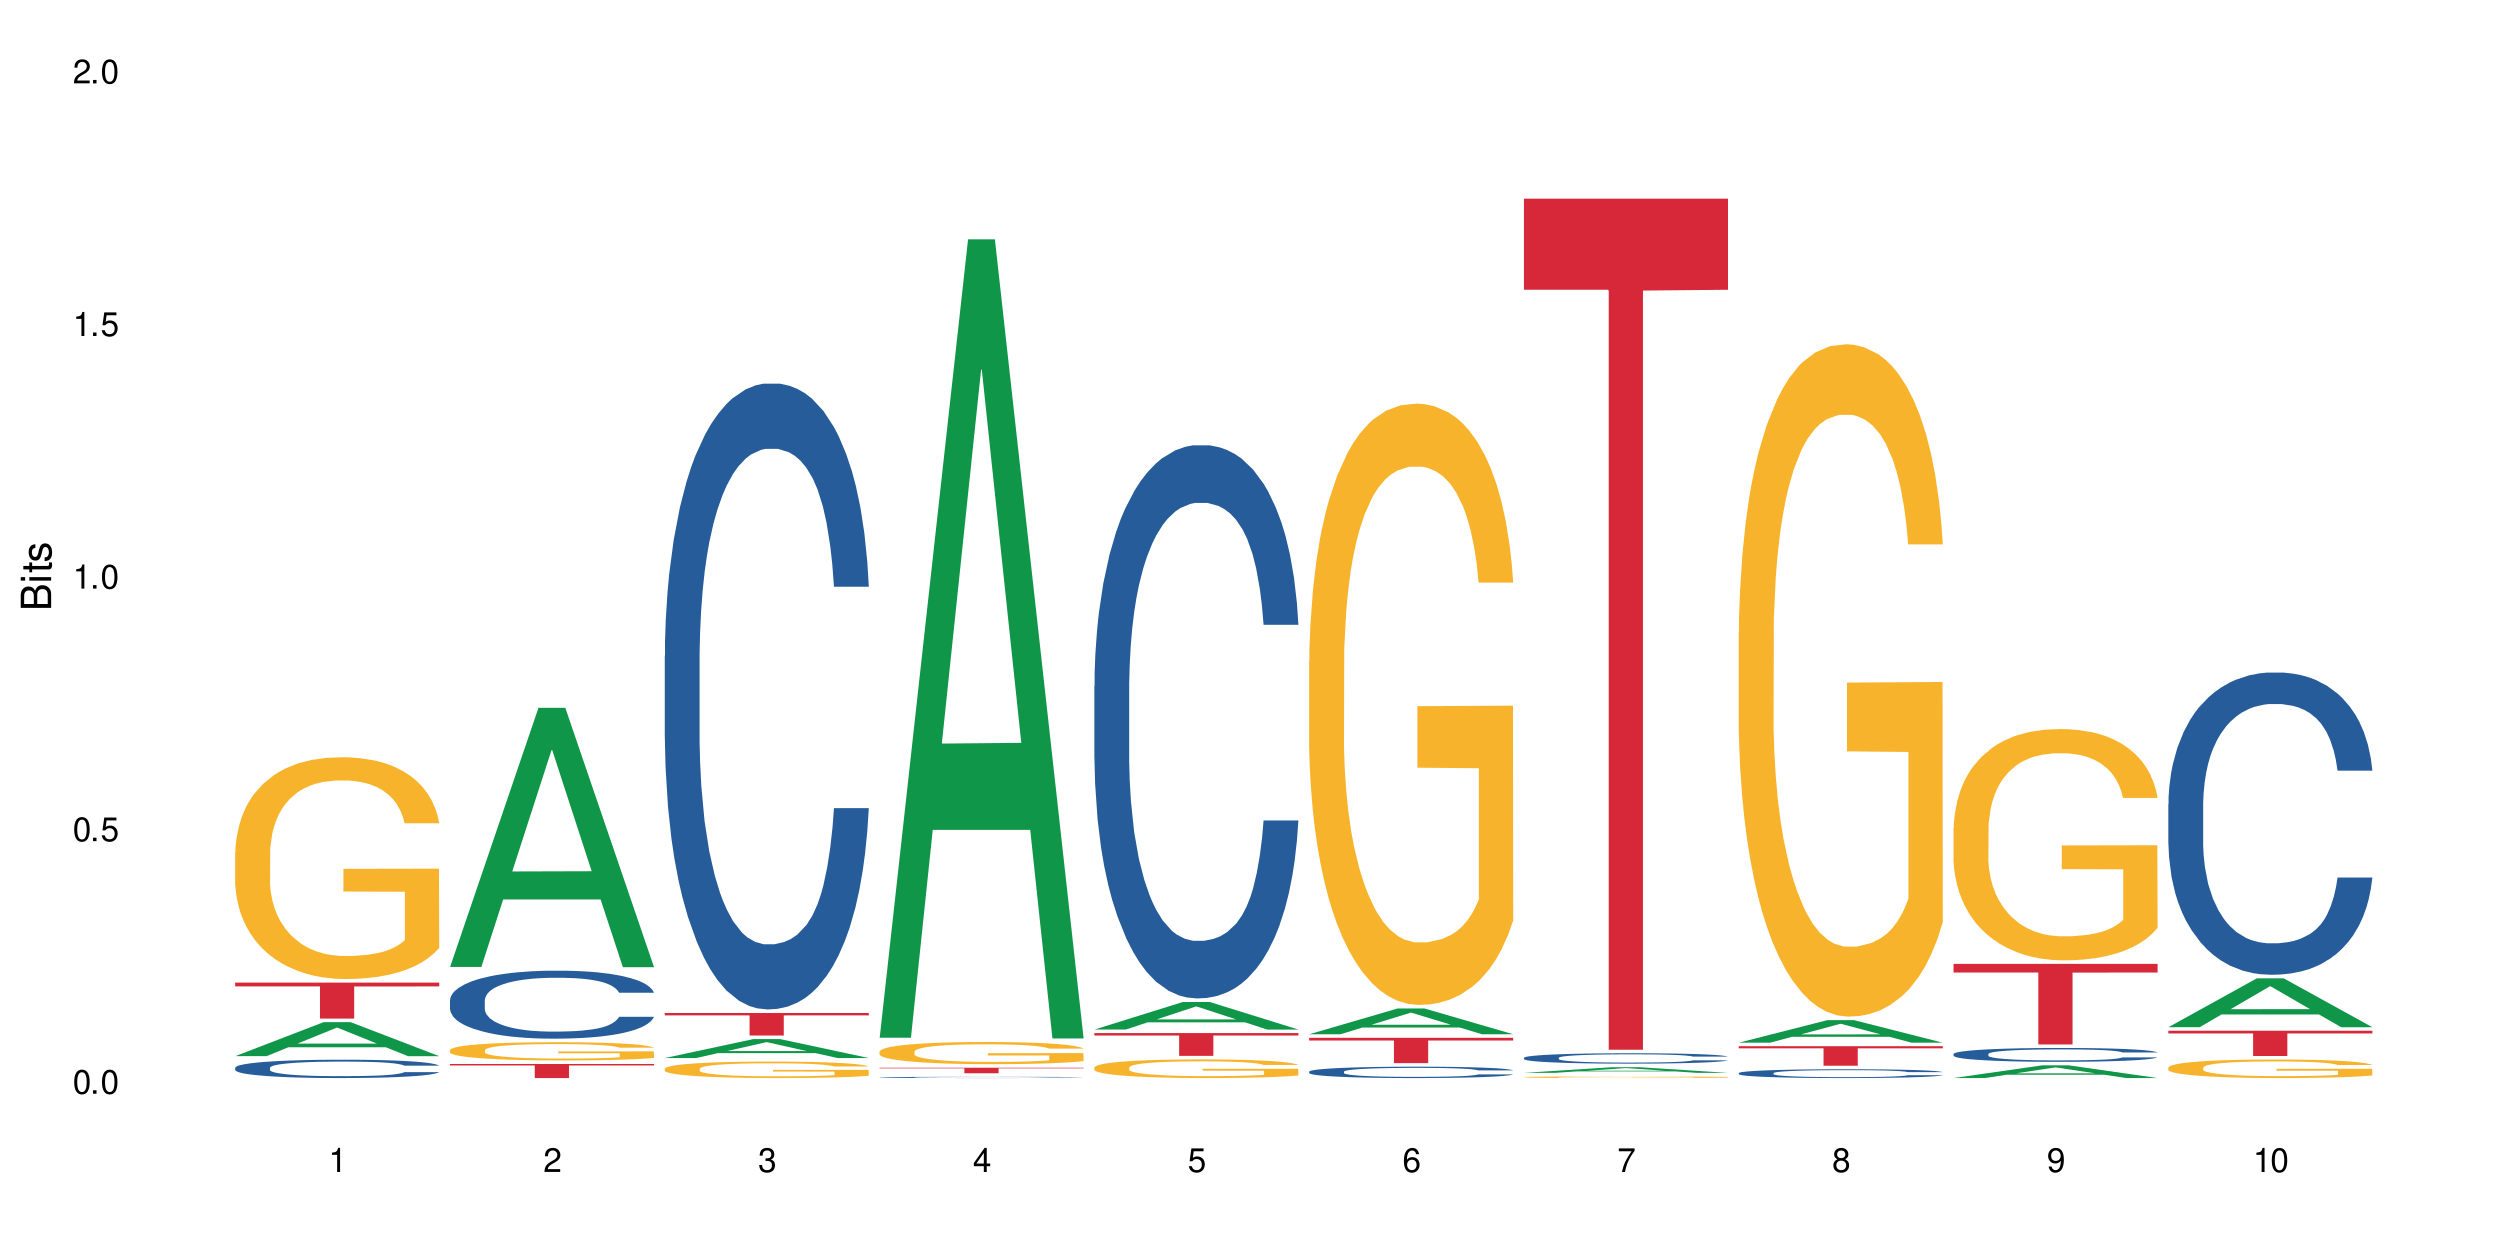 <?xml version="1.0" encoding="UTF-8"?>
<svg xmlns="http://www.w3.org/2000/svg" xmlns:xlink="http://www.w3.org/1999/xlink" width="720" height="360" viewBox="0 0 720 360">
<defs>
<g>
<g id="glyph-0-0">
</g>
<g id="glyph-0-1">
<path d="M 2.641 -6.938 C 2 -6.938 1.422 -6.656 1.078 -6.172 C 0.641 -5.562 0.406 -4.641 0.406 -3.359 C 0.406 -1.016 1.188 0.219 2.641 0.219 C 4.078 0.219 4.859 -1.016 4.859 -3.297 C 4.859 -4.641 4.656 -5.547 4.203 -6.172 C 3.844 -6.656 3.281 -6.938 2.641 -6.938 Z M 2.641 -6.188 C 3.547 -6.188 4 -5.25 4 -3.375 C 4 -1.406 3.562 -0.484 2.625 -0.484 C 1.734 -0.484 1.281 -1.438 1.281 -3.344 C 1.281 -5.25 1.734 -6.188 2.641 -6.188 Z M 2.641 -6.188 "/>
</g>
<g id="glyph-0-2">
<path d="M 1.828 -1 L 0.828 -1 L 0.828 0 L 1.828 0 Z M 1.828 -1 "/>
</g>
<g id="glyph-0-3">
<path d="M 4.562 -6.797 L 1.062 -6.797 L 0.547 -3.094 L 1.328 -3.094 C 1.719 -3.562 2.047 -3.734 2.578 -3.734 C 3.484 -3.734 4.062 -3.109 4.062 -2.094 C 4.062 -1.125 3.484 -0.531 2.578 -0.531 C 1.828 -0.531 1.375 -0.906 1.188 -1.672 L 0.328 -1.672 C 0.453 -1.109 0.547 -0.844 0.75 -0.594 C 1.125 -0.078 1.828 0.219 2.594 0.219 C 3.969 0.219 4.922 -0.781 4.922 -2.219 C 4.922 -3.562 4.031 -4.484 2.719 -4.484 C 2.25 -4.484 1.859 -4.359 1.469 -4.062 L 1.734 -5.969 L 4.562 -5.969 Z M 4.562 -6.797 "/>
</g>
<g id="glyph-0-4">
<path d="M 2.484 -4.938 L 2.484 0 L 3.328 0 L 3.328 -6.938 L 2.766 -6.938 C 2.469 -5.875 2.281 -5.734 0.984 -5.562 L 0.984 -4.938 Z M 2.484 -4.938 "/>
</g>
<g id="glyph-0-5">
<path d="M 4.859 -0.828 L 1.281 -0.828 C 1.359 -1.406 1.672 -1.781 2.5 -2.281 L 3.469 -2.828 C 4.406 -3.344 4.906 -4.062 4.906 -4.906 C 4.906 -5.484 4.672 -6.031 4.266 -6.406 C 3.859 -6.766 3.375 -6.938 2.719 -6.938 C 1.859 -6.938 1.219 -6.625 0.844 -6.031 C 0.609 -5.672 0.5 -5.234 0.484 -4.531 L 1.328 -4.531 C 1.359 -5.016 1.406 -5.281 1.531 -5.516 C 1.75 -5.938 2.188 -6.203 2.703 -6.203 C 3.469 -6.203 4.031 -5.641 4.031 -4.891 C 4.031 -4.344 3.719 -3.859 3.125 -3.516 L 2.234 -3 C 0.812 -2.172 0.406 -1.531 0.328 -0.016 L 4.859 -0.016 Z M 4.859 -0.828 "/>
</g>
<g id="glyph-0-6">
<path d="M 2.125 -3.188 L 2.578 -3.188 C 3.5 -3.188 3.984 -2.766 3.984 -1.922 C 3.984 -1.062 3.469 -0.531 2.594 -0.531 C 1.656 -0.531 1.203 -1 1.156 -2.016 L 0.312 -2.016 C 0.344 -1.453 0.438 -1.094 0.609 -0.781 C 0.953 -0.109 1.625 0.219 2.547 0.219 C 3.953 0.219 4.859 -0.625 4.859 -1.938 C 4.859 -2.828 4.516 -3.297 3.703 -3.594 C 4.344 -3.844 4.656 -4.328 4.656 -5.031 C 4.656 -6.219 3.875 -6.938 2.578 -6.938 C 1.203 -6.938 0.484 -6.172 0.453 -4.703 L 1.297 -4.703 C 1.312 -5.125 1.344 -5.359 1.453 -5.578 C 1.641 -5.969 2.062 -6.203 2.594 -6.203 C 3.344 -6.203 3.797 -5.75 3.797 -5 C 3.797 -4.516 3.609 -4.219 3.25 -4.047 C 3.016 -3.953 2.703 -3.922 2.125 -3.906 Z M 2.125 -3.188 "/>
</g>
<g id="glyph-0-7">
<path d="M 3.141 -1.672 L 3.141 0 L 3.984 0 L 3.984 -1.672 L 4.984 -1.672 L 4.984 -2.438 L 3.984 -2.438 L 3.984 -6.938 L 3.359 -6.938 L 0.266 -2.578 L 0.266 -1.672 Z M 3.141 -2.438 L 1 -2.438 L 3.141 -5.5 Z M 3.141 -2.438 "/>
</g>
<g id="glyph-0-8">
<path d="M 4.781 -5.125 C 4.609 -6.266 3.891 -6.938 2.844 -6.938 C 2.094 -6.938 1.422 -6.578 1.031 -5.953 C 0.594 -5.266 0.406 -4.422 0.406 -3.172 C 0.406 -2 0.578 -1.25 0.984 -0.641 C 1.359 -0.078 1.953 0.219 2.703 0.219 C 3.984 0.219 4.922 -0.75 4.922 -2.094 C 4.922 -3.375 4.062 -4.281 2.844 -4.281 C 2.172 -4.281 1.641 -4.031 1.281 -3.516 C 1.281 -5.234 1.828 -6.188 2.797 -6.188 C 3.391 -6.188 3.797 -5.797 3.938 -5.125 Z M 2.734 -3.531 C 3.547 -3.531 4.062 -2.953 4.062 -2.031 C 4.062 -1.156 3.484 -0.531 2.703 -0.531 C 1.922 -0.531 1.328 -1.188 1.328 -2.078 C 1.328 -2.938 1.906 -3.531 2.734 -3.531 Z M 2.734 -3.531 "/>
</g>
<g id="glyph-0-9">
<path d="M 4.984 -6.797 L 0.438 -6.797 L 0.438 -5.969 L 4.109 -5.969 C 2.5 -3.656 1.828 -2.234 1.328 0 L 2.219 0 C 2.594 -2.172 3.453 -4.047 4.984 -6.094 Z M 4.984 -6.797 "/>
</g>
<g id="glyph-0-10">
<path d="M 3.75 -3.656 C 4.469 -4.094 4.688 -4.438 4.688 -5.078 C 4.688 -6.172 3.844 -6.938 2.641 -6.938 C 1.438 -6.938 0.594 -6.172 0.594 -5.094 C 0.594 -4.438 0.812 -4.094 1.516 -3.656 C 0.734 -3.266 0.359 -2.703 0.359 -1.922 C 0.359 -0.656 1.281 0.219 2.641 0.219 C 3.984 0.219 4.922 -0.656 4.922 -1.922 C 4.922 -2.703 4.531 -3.266 3.75 -3.656 Z M 2.641 -6.188 C 3.359 -6.188 3.812 -5.75 3.812 -5.062 C 3.812 -4.406 3.344 -3.984 2.641 -3.984 C 1.922 -3.984 1.453 -4.406 1.453 -5.078 C 1.453 -5.75 1.922 -6.188 2.641 -6.188 Z M 2.641 -3.266 C 3.484 -3.266 4.062 -2.719 4.062 -1.906 C 4.062 -1.078 3.484 -0.531 2.625 -0.531 C 1.797 -0.531 1.219 -1.094 1.219 -1.906 C 1.219 -2.719 1.781 -3.266 2.641 -3.266 Z M 2.641 -3.266 "/>
</g>
<g id="glyph-0-11">
<path d="M 0.516 -1.578 C 0.672 -0.453 1.406 0.219 2.438 0.219 C 3.188 0.219 3.859 -0.141 4.266 -0.766 C 4.688 -1.453 4.891 -2.297 4.891 -3.547 C 4.891 -4.719 4.703 -5.453 4.312 -6.078 C 3.938 -6.641 3.344 -6.938 2.594 -6.938 C 1.297 -6.938 0.359 -5.969 0.359 -4.625 C 0.359 -3.344 1.234 -2.453 2.453 -2.453 C 3.094 -2.453 3.578 -2.672 4.016 -3.203 C 4 -1.484 3.469 -0.531 2.5 -0.531 C 1.906 -0.531 1.484 -0.906 1.359 -1.578 Z M 2.578 -6.203 C 3.375 -6.203 3.969 -5.531 3.969 -4.641 C 3.969 -3.797 3.391 -3.188 2.547 -3.188 C 1.734 -3.188 1.234 -3.766 1.234 -4.688 C 1.234 -5.562 1.797 -6.203 2.578 -6.203 Z M 2.578 -6.203 "/>
</g>
<g id="glyph-1-0">
</g>
<g id="glyph-1-1">
<path d="M 0 -0.953 L 0 -4.891 C 0 -5.719 -0.234 -6.344 -0.734 -6.797 C -1.188 -7.234 -1.812 -7.469 -2.5 -7.469 C -3.547 -7.469 -4.188 -7 -4.625 -5.875 C -4.984 -6.688 -5.625 -7.094 -6.531 -7.094 C -7.172 -7.094 -7.734 -6.859 -8.141 -6.391 C -8.562 -5.922 -8.75 -5.344 -8.75 -4.5 L -8.75 -0.953 Z M -4.984 -2.062 L -7.766 -2.062 L -7.766 -4.219 C -7.766 -4.844 -7.688 -5.203 -7.453 -5.5 C -7.219 -5.812 -6.859 -5.969 -6.375 -5.969 C -5.891 -5.969 -5.531 -5.812 -5.297 -5.5 C -5.062 -5.203 -4.984 -4.844 -4.984 -4.219 Z M -0.984 -2.062 L -4 -2.062 L -4 -4.781 C -4 -5.766 -3.438 -6.359 -2.484 -6.359 C -1.547 -6.359 -0.984 -5.766 -0.984 -4.781 Z M -0.984 -2.062 "/>
</g>
<g id="glyph-1-2">
<path d="M -6.281 -1.797 L -6.281 -0.797 L 0 -0.797 L 0 -1.797 Z M -8.75 -1.797 L -8.75 -0.797 L -7.484 -0.797 L -7.484 -1.797 Z M -8.75 -1.797 "/>
</g>
<g id="glyph-1-3">
<path d="M -6.281 -3.047 L -6.281 -2.016 L -8.016 -2.016 L -8.016 -1.016 L -6.281 -1.016 L -6.281 -0.172 L -5.469 -0.172 L -5.469 -1.016 L -0.719 -1.016 C -0.078 -1.016 0.281 -1.453 0.281 -2.234 C 0.281 -2.5 0.25 -2.719 0.188 -3.047 L -0.641 -3.047 C -0.609 -2.906 -0.594 -2.766 -0.594 -2.562 C -0.594 -2.141 -0.719 -2.016 -1.156 -2.016 L -5.469 -2.016 L -5.469 -3.047 Z M -6.281 -3.047 "/>
</g>
<g id="glyph-1-4">
<path d="M -4.531 -5.25 C -5.766 -5.25 -6.469 -4.422 -6.469 -2.969 C -6.469 -1.516 -5.719 -0.562 -4.547 -0.562 C -3.562 -0.562 -3.094 -1.062 -2.734 -2.562 L -2.516 -3.484 C -2.344 -4.188 -2.094 -4.469 -1.641 -4.469 C -1.047 -4.469 -0.641 -3.875 -0.641 -3 C -0.641 -2.453 -0.797 -2 -1.062 -1.75 C -1.25 -1.594 -1.422 -1.531 -1.875 -1.469 L -1.875 -0.406 C -0.422 -0.453 0.281 -1.266 0.281 -2.922 C 0.281 -4.5 -0.5 -5.516 -1.719 -5.516 C -2.656 -5.516 -3.172 -4.984 -3.469 -3.734 L -3.703 -2.766 C -3.891 -1.953 -4.156 -1.609 -4.594 -1.609 C -5.188 -1.609 -5.547 -2.125 -5.547 -2.938 C -5.547 -3.75 -5.203 -4.172 -4.531 -4.203 Z M -4.531 -5.25 "/>
</g>
</g>
</defs>
<rect x="-72" y="-36" width="864" height="432" fill="rgb(100%, 100%, 100%)" fill-opacity="1"/>
<path fill-rule="nonzero" fill="rgb(6.275%, 58.824%, 28.235%)" fill-opacity="1" d="M 67.73 304.172 L 67.793 304.16 L 93.223 294.367 L 100.945 294.367 L 126.5 304.18 L 117.52 304.18 L 111.117 301.617 L 83.051 301.617 L 76.773 304.172 L 67.73 304.172 L 85.75 300.559 L 108.543 300.551 L 97.176 295.969 L 97.051 295.961 L 96.926 295.988 L 85.688 300.551 L 85.75 300.559 Z M 67.73 304.172 "/>
<path fill-rule="nonzero" fill="rgb(14.51%, 36.078%, 60%)" fill-opacity="1" d="M 67.73 307.496 L 67.801 307.488 L 67.801 307.375 L 68.02 307.191 L 68.52 306.961 L 69.02 306.801 L 70.312 306.516 L 72.102 306.238 L 73.965 306.027 L 75.328 305.902 L 76.547 305.805 L 79.34 305.625 L 81.133 305.535 L 83.066 305.453 L 85.434 305.371 L 87.152 305.32 L 91.023 305.246 L 93.891 305.211 L 96.113 305.195 L 100.914 305.195 L 103.781 305.215 L 105.859 305.238 L 108.152 305.277 L 110.086 305.32 L 113.457 305.43 L 116.465 305.562 L 117.828 305.641 L 119.977 305.789 L 121.625 305.934 L 122.773 306.062 L 124.062 306.238 L 125.207 306.457 L 126.07 306.703 L 126.5 306.91 L 116.465 306.91 L 115.965 306.719 L 115.391 306.566 L 114.316 306.371 L 113.238 306.23 L 111.734 306.09 L 110.375 306 L 108.512 305.906 L 106.863 305.848 L 105.141 305.805 L 103.492 305.777 L 100.34 305.746 L 96.684 305.746 L 95.324 305.758 L 92.527 305.797 L 91.023 305.828 L 88.871 305.898 L 87.367 305.961 L 85.578 306.055 L 84.359 306.137 L 82.852 306.266 L 81.777 306.375 L 80.559 306.535 L 79.844 306.656 L 79.199 306.789 L 78.625 306.949 L 78.195 307.117 L 77.906 307.297 L 77.766 307.473 L 77.766 308.219 L 77.906 308.395 L 78.266 308.598 L 79.199 308.891 L 80.559 309.145 L 82.137 309.348 L 83.641 309.496 L 84.5 309.562 L 85.648 309.641 L 87.441 309.734 L 90.02 309.832 L 91.523 309.871 L 93.816 309.91 L 96.184 309.93 L 99.336 309.93 L 102.133 309.91 L 103.996 309.887 L 105.93 309.848 L 108.582 309.766 L 110.23 309.688 L 111.664 309.594 L 112.738 309.504 L 113.457 309.426 L 114.531 309.277 L 115.391 309.113 L 116.035 308.945 L 116.465 308.781 L 126.5 308.781 L 126.07 308.973 L 125.422 309.16 L 124.777 309.301 L 123.777 309.469 L 122.629 309.621 L 120.98 309.789 L 119.617 309.898 L 117.828 310.02 L 116.18 310.113 L 114.387 310.195 L 111.734 310.289 L 110.016 310.34 L 108.152 310.383 L 105.93 310.422 L 103.137 310.453 L 100.125 310.473 L 97.328 310.48 L 94.32 310.469 L 92.098 310.449 L 89.16 310.406 L 85.504 310.32 L 82.852 310.227 L 80.773 310.137 L 78.984 310.039 L 76.977 309.91 L 74.395 309.695 L 72.82 309.531 L 71.746 309.398 L 70.527 309.211 L 69.664 309.039 L 68.664 308.77 L 67.945 308.426 L 67.73 308.16 Z M 67.73 307.496 "/>
<path fill-rule="nonzero" fill="rgb(96.863%, 70.196%, 16.863%)" fill-opacity="1" d="M 67.73 245.441 L 67.801 245.383 L 67.801 244.219 L 68.09 241.594 L 68.805 237.977 L 69.738 235 L 70.742 232.668 L 71.387 231.441 L 72.461 229.691 L 73.395 228.406 L 75.758 225.781 L 78.77 223.332 L 80.418 222.281 L 82.281 221.289 L 84.93 220.184 L 86.148 219.773 L 89.875 218.84 L 94.105 218.258 L 98.762 218.082 L 100.914 218.141 L 103.852 218.375 L 107.863 219.016 L 110.16 219.598 L 111.949 220.184 L 113.812 220.941 L 116.105 222.105 L 118.258 223.508 L 119.977 224.906 L 121.695 226.656 L 123.129 228.523 L 124.348 230.566 L 125.422 233.016 L 126.07 235.059 L 126.5 237.102 L 116.535 237.102 L 115.965 235.059 L 115.32 233.484 L 114.242 231.559 L 113.168 230.156 L 112.094 229.051 L 110.086 227.531 L 108.367 226.598 L 106.215 225.781 L 104.137 225.258 L 101.773 224.906 L 100.34 224.789 L 96.543 224.789 L 93.102 225.199 L 91.094 225.664 L 89.66 226.133 L 87.656 227.008 L 86.438 227.707 L 85.719 228.176 L 83.57 229.984 L 82.137 231.617 L 81.348 232.727 L 80.344 234.477 L 79.629 236.051 L 78.84 238.383 L 78.41 240.133 L 77.836 244.102 L 77.766 254.602 L 77.98 256.82 L 78.41 259.211 L 78.984 261.312 L 79.844 263.527 L 80.703 265.219 L 82.207 267.496 L 83.496 269.012 L 84.5 270.004 L 86.438 271.578 L 87.227 272.105 L 89.09 273.152 L 91.023 273.973 L 93.387 274.672 L 95.18 275.02 L 98.047 275.312 L 101.703 275.312 L 106 274.961 L 108.727 274.496 L 110.59 274.027 L 111.809 273.621 L 113.312 272.98 L 114.387 272.395 L 115.391 271.754 L 116.609 270.762 L 116.609 256.82 L 98.906 256.762 L 98.906 250.227 L 126.426 250.168 L 126.5 272.98 L 124.992 274.555 L 123.129 276.07 L 121.34 277.238 L 119.477 278.23 L 116.824 279.34 L 114.672 280.039 L 111.375 280.855 L 108.367 281.379 L 105.215 281.73 L 102.418 281.906 L 99.121 281.965 L 96.184 281.848 L 93.031 281.496 L 90.52 281.031 L 88.227 280.445 L 85.934 279.688 L 83.066 278.461 L 81.203 277.473 L 79.27 276.246 L 77.336 274.789 L 75.613 273.211 L 74.469 271.988 L 73.32 270.586 L 72.102 268.836 L 70.957 266.852 L 70.098 265.043 L 69.309 263.004 L 68.734 261.078 L 68.16 258.453 L 67.875 256.352 L 67.73 254.543 Z M 67.73 245.441 "/>
<path fill-rule="nonzero" fill="rgb(83.922%, 15.686%, 22.353%)" fill-opacity="1" d="M 67.73 282.98 L 126.5 282.98 L 126.5 284.09 L 102.008 284.102 L 102.008 293.348 L 92.152 293.348 L 92.152 284.109 L 92.008 284.09 L 67.73 284.09 Z M 67.73 282.98 "/>
<path fill-rule="nonzero" fill="rgb(6.275%, 58.824%, 28.235%)" fill-opacity="1" d="M 129.594 278.477 L 129.656 278.406 L 155.082 203.84 L 162.805 203.84 L 188.359 278.547 L 179.383 278.547 L 172.977 259.047 L 144.91 259.047 L 138.633 278.477 L 129.594 278.477 L 147.613 250.98 L 170.402 250.91 L 159.039 216.043 L 158.914 215.973 L 158.789 216.184 L 147.547 250.91 L 147.613 250.98 Z M 129.594 278.477 "/>
<path fill-rule="nonzero" fill="rgb(14.51%, 36.078%, 60%)" fill-opacity="1" d="M 129.594 288.082 L 129.664 288.062 L 129.664 287.633 L 129.879 286.953 L 130.379 286.094 L 130.883 285.504 L 132.172 284.449 L 133.965 283.43 L 135.828 282.641 L 137.188 282.176 L 138.406 281.82 L 141.203 281.156 L 142.992 280.816 L 144.93 280.512 L 147.293 280.211 L 149.016 280.031 L 152.883 279.742 L 155.75 279.617 L 157.973 279.566 L 162.773 279.566 L 165.641 279.637 L 167.719 279.727 L 170.012 279.867 L 171.949 280.031 L 175.316 280.422 L 178.324 280.926 L 179.688 281.211 L 181.836 281.766 L 183.484 282.301 L 184.633 282.766 L 185.922 283.43 L 187.07 284.234 L 187.93 285.145 L 188.359 285.914 L 178.324 285.914 L 177.824 285.199 L 177.25 284.645 L 176.176 283.914 L 175.102 283.395 L 173.598 282.875 L 172.234 282.535 L 170.371 282.195 L 168.723 281.98 L 167.004 281.82 L 165.355 281.711 L 162.199 281.605 L 158.547 281.605 L 157.184 281.641 L 154.391 281.785 L 152.883 281.91 L 150.734 282.16 L 149.23 282.391 L 147.438 282.75 L 146.219 283.055 L 144.715 283.52 L 143.641 283.93 L 142.422 284.52 L 141.703 284.969 L 141.059 285.469 L 140.484 286.059 L 140.055 286.684 L 139.77 287.348 L 139.625 287.992 L 139.625 290.766 L 139.77 291.406 L 140.129 292.16 L 141.059 293.25 L 142.422 294.199 L 143.996 294.949 L 145.504 295.488 L 146.363 295.738 L 147.508 296.023 L 149.301 296.383 L 151.879 296.738 L 153.387 296.883 L 155.68 297.023 L 158.043 297.098 L 161.199 297.098 L 163.992 297.023 L 165.855 296.938 L 167.789 296.793 L 170.441 296.488 L 172.09 296.203 L 173.523 295.863 L 174.598 295.523 L 175.316 295.234 L 176.391 294.68 L 177.25 294.074 L 177.895 293.445 L 178.324 292.84 L 188.359 292.84 L 187.93 293.555 L 187.285 294.254 L 186.641 294.77 L 185.637 295.398 L 184.488 295.953 L 182.84 296.578 L 181.48 296.988 L 179.688 297.438 L 178.039 297.777 L 176.246 298.082 L 173.598 298.438 L 171.875 298.617 L 170.012 298.777 L 167.789 298.922 L 164.996 299.047 L 161.984 299.117 L 159.191 299.137 L 156.18 299.102 L 153.957 299.027 L 151.02 298.867 L 147.367 298.547 L 144.715 298.207 L 142.637 297.867 L 140.844 297.508 L 138.836 297.023 L 136.258 296.238 L 134.68 295.629 L 133.605 295.129 L 132.387 294.43 L 131.527 293.805 L 130.523 292.805 L 129.809 291.531 L 129.594 290.551 Z M 129.594 288.082 "/>
<path fill-rule="nonzero" fill="rgb(96.863%, 70.196%, 16.863%)" fill-opacity="1" d="M 129.594 302.406 L 129.664 302.398 L 129.664 302.305 L 129.949 302.086 L 130.668 301.789 L 131.598 301.547 L 132.602 301.352 L 133.246 301.254 L 134.32 301.109 L 135.254 301.004 L 137.617 300.785 L 140.629 300.586 L 142.277 300.5 L 144.141 300.418 L 146.793 300.324 L 148.012 300.293 L 151.738 300.215 L 155.965 300.168 L 160.625 300.152 L 162.773 300.156 L 165.711 300.176 L 169.727 300.23 L 172.02 300.277 L 173.812 300.324 L 175.676 300.387 L 177.969 300.484 L 180.117 300.598 L 181.836 300.715 L 183.559 300.859 L 184.992 301.012 L 186.211 301.18 L 187.285 301.383 L 187.93 301.551 L 188.359 301.719 L 178.398 301.719 L 177.824 301.551 L 177.18 301.422 L 176.105 301.262 L 175.031 301.148 L 173.953 301.055 L 171.949 300.93 L 170.227 300.855 L 168.078 300.785 L 166 300.742 L 163.633 300.715 L 162.199 300.707 L 158.402 300.707 L 154.961 300.738 L 152.957 300.777 L 151.523 300.816 L 149.516 300.887 L 148.297 300.945 L 147.582 300.984 L 145.43 301.133 L 143.996 301.266 L 143.207 301.359 L 142.207 301.504 L 141.488 301.633 L 140.699 301.824 L 140.27 301.969 L 139.695 302.293 L 139.625 303.156 L 139.84 303.34 L 140.27 303.539 L 140.844 303.711 L 141.703 303.891 L 142.562 304.031 L 144.07 304.219 L 145.359 304.344 L 146.363 304.426 L 148.297 304.555 L 149.086 304.598 L 150.949 304.684 L 152.883 304.75 L 155.25 304.809 L 157.039 304.84 L 159.906 304.863 L 163.562 304.863 L 167.863 304.832 L 170.586 304.797 L 172.449 304.758 L 173.668 304.723 L 175.172 304.672 L 176.246 304.621 L 177.25 304.57 L 178.469 304.488 L 178.469 303.34 L 160.766 303.336 L 160.766 302.797 L 188.289 302.793 L 188.359 304.672 L 186.855 304.801 L 184.992 304.926 L 183.199 305.02 L 181.336 305.102 L 178.684 305.195 L 176.535 305.25 L 173.238 305.316 L 170.227 305.363 L 167.074 305.391 L 164.277 305.406 L 160.984 305.41 L 158.043 305.398 L 154.891 305.371 L 152.383 305.332 L 150.09 305.285 L 147.797 305.223 L 144.93 305.121 L 143.066 305.039 L 141.129 304.938 L 139.195 304.82 L 137.477 304.688 L 136.328 304.59 L 135.184 304.473 L 133.965 304.328 L 132.816 304.168 L 131.957 304.016 L 131.168 303.848 L 130.594 303.691 L 130.023 303.477 L 129.734 303.301 L 129.594 303.152 Z M 129.594 302.406 "/>
<path fill-rule="nonzero" fill="rgb(83.922%, 15.686%, 22.353%)" fill-opacity="1" d="M 129.594 306.426 L 188.359 306.426 L 188.359 306.859 L 163.867 306.863 L 163.867 310.48 L 154.012 310.48 L 154.012 306.867 L 153.871 306.859 L 129.594 306.859 Z M 129.594 306.426 "/>
<path fill-rule="nonzero" fill="rgb(6.275%, 58.824%, 28.235%)" fill-opacity="1" d="M 191.453 304.715 L 191.516 304.707 L 216.945 299.258 L 224.668 299.258 L 250.219 304.719 L 241.242 304.719 L 234.84 303.293 L 206.773 303.293 L 200.492 304.715 L 191.453 304.715 L 209.473 302.703 L 232.266 302.699 L 220.898 300.148 L 220.773 300.145 L 220.648 300.16 L 209.41 302.699 L 209.473 302.703 Z M 191.453 304.715 "/>
<path fill-rule="nonzero" fill="rgb(14.51%, 36.078%, 60%)" fill-opacity="1" d="M 191.453 188.91 L 191.523 188.746 L 191.523 184.793 L 191.738 178.531 L 192.242 170.625 L 192.742 165.188 L 194.031 155.465 L 195.824 146.074 L 197.688 138.828 L 199.051 134.543 L 200.27 131.246 L 203.062 125.152 L 204.855 122.023 L 206.789 119.223 L 209.156 116.422 L 210.875 114.773 L 214.746 112.137 L 217.613 110.984 L 219.832 110.488 L 224.637 110.488 L 227.5 111.148 L 229.582 111.973 L 231.875 113.289 L 233.809 114.773 L 237.176 118.398 L 240.188 123.012 L 241.547 125.645 L 243.699 130.754 L 245.348 135.695 L 246.492 139.98 L 247.785 146.074 L 248.93 153.488 L 249.789 161.891 L 250.219 168.977 L 240.188 168.977 L 239.684 162.387 L 239.113 157.277 L 238.035 150.523 L 236.961 145.746 L 235.457 140.969 L 234.094 137.836 L 232.23 134.707 L 230.582 132.73 L 228.863 131.246 L 227.215 130.258 L 224.062 129.27 L 220.406 129.27 L 219.043 129.602 L 216.25 130.918 L 214.746 132.07 L 212.594 134.379 L 211.09 136.52 L 209.297 139.816 L 208.078 142.617 L 206.574 146.898 L 205.5 150.688 L 204.281 156.125 L 203.566 160.242 L 202.918 164.855 L 202.348 170.293 L 201.918 176.059 L 201.629 182.156 L 201.484 188.086 L 201.484 213.625 L 201.629 219.555 L 201.988 226.473 L 202.918 236.523 L 204.281 245.258 L 205.859 252.176 L 207.363 257.117 L 208.223 259.426 L 209.371 262.062 L 211.16 265.355 L 213.742 268.652 L 215.246 269.969 L 217.539 271.285 L 219.906 271.945 L 223.059 271.945 L 225.852 271.285 L 227.715 270.465 L 229.652 269.145 L 232.305 266.344 L 233.953 263.707 L 235.387 260.578 L 236.461 257.449 L 237.176 254.812 L 238.254 249.703 L 239.113 244.102 L 239.758 238.336 L 240.188 232.734 L 250.219 232.734 L 249.789 239.324 L 249.145 245.75 L 248.5 250.527 L 247.496 256.293 L 246.352 261.402 L 244.703 267.168 L 243.34 270.957 L 241.547 275.078 L 239.898 278.207 L 238.109 281.008 L 235.457 284.301 L 233.738 285.949 L 231.875 287.434 L 229.652 288.75 L 226.855 289.902 L 223.848 290.562 L 221.051 290.727 L 218.043 290.398 L 215.82 289.738 L 212.883 288.258 L 209.227 285.289 L 206.574 282.16 L 204.496 279.031 L 202.703 275.734 L 200.699 271.285 L 198.117 264.039 L 196.543 258.438 L 195.465 253.824 L 194.246 247.398 L 193.387 241.633 L 192.383 232.406 L 191.668 220.707 L 191.453 211.648 Z M 191.453 188.91 "/>
<path fill-rule="nonzero" fill="rgb(96.863%, 70.196%, 16.863%)" fill-opacity="1" d="M 191.453 307.766 L 191.523 307.762 L 191.523 307.676 L 191.812 307.48 L 192.527 307.215 L 193.461 306.992 L 194.461 306.82 L 195.109 306.727 L 196.184 306.598 L 197.113 306.504 L 199.48 306.309 L 202.488 306.125 L 204.137 306.047 L 206 305.973 L 208.652 305.891 L 209.871 305.863 L 213.598 305.793 L 217.828 305.75 L 222.484 305.734 L 224.637 305.738 L 227.574 305.758 L 231.586 305.805 L 233.879 305.848 L 235.672 305.891 L 237.535 305.949 L 239.828 306.035 L 241.98 306.141 L 243.699 306.242 L 245.418 306.371 L 246.852 306.512 L 248.07 306.664 L 249.145 306.844 L 249.789 306.996 L 250.219 307.148 L 240.258 307.148 L 239.684 306.996 L 239.039 306.879 L 237.965 306.738 L 236.891 306.633 L 235.816 306.551 L 233.809 306.438 L 232.09 306.367 L 229.938 306.309 L 227.859 306.27 L 225.496 306.242 L 224.062 306.234 L 220.262 306.234 L 216.824 306.266 L 214.816 306.301 L 213.383 306.332 L 211.375 306.398 L 210.156 306.449 L 209.441 306.484 L 207.293 306.621 L 205.859 306.742 L 205.07 306.824 L 204.066 306.953 L 203.348 307.07 L 202.562 307.242 L 202.133 307.375 L 201.559 307.668 L 201.484 308.449 L 201.703 308.613 L 202.133 308.789 L 202.703 308.945 L 203.566 309.109 L 204.426 309.234 L 205.93 309.406 L 207.219 309.516 L 208.223 309.59 L 210.156 309.707 L 210.945 309.746 L 212.809 309.824 L 214.746 309.887 L 217.109 309.938 L 218.902 309.965 L 221.77 309.984 L 225.422 309.984 L 229.723 309.961 L 232.445 309.926 L 234.309 309.891 L 235.527 309.859 L 237.035 309.812 L 238.109 309.77 L 239.113 309.723 L 240.332 309.648 L 240.332 308.613 L 222.629 308.609 L 222.629 308.121 L 250.148 308.117 L 250.219 309.812 L 248.715 309.93 L 246.852 310.043 L 245.059 310.129 L 243.195 310.203 L 240.547 310.285 L 238.395 310.336 L 235.098 310.398 L 232.09 310.438 L 228.934 310.461 L 226.141 310.477 L 222.844 310.48 L 219.906 310.469 L 216.75 310.445 L 214.242 310.41 L 211.949 310.367 L 209.656 310.309 L 206.789 310.219 L 204.926 310.145 L 202.992 310.055 L 201.055 309.945 L 199.336 309.828 L 198.191 309.738 L 197.043 309.633 L 195.824 309.504 L 194.68 309.355 L 193.816 309.223 L 193.031 309.07 L 192.457 308.93 L 191.883 308.734 L 191.598 308.578 L 191.453 308.441 Z M 191.453 307.766 "/>
<path fill-rule="nonzero" fill="rgb(83.922%, 15.686%, 22.353%)" fill-opacity="1" d="M 191.453 291.746 L 250.219 291.746 L 250.219 292.441 L 225.727 292.445 L 225.727 298.238 L 215.875 298.238 L 215.875 292.453 L 215.73 292.441 L 191.453 292.441 Z M 191.453 291.746 "/>
<path fill-rule="nonzero" fill="rgb(6.275%, 58.824%, 28.235%)" fill-opacity="1" d="M 253.312 298.863 L 253.375 298.648 L 278.805 68.922 L 286.527 68.922 L 312.082 299.082 L 303.102 299.082 L 296.699 239 L 268.633 239 L 262.355 298.863 L 253.312 298.863 L 271.332 214.148 L 294.125 213.934 L 282.762 106.527 L 282.633 106.309 L 282.508 106.957 L 271.27 213.934 L 271.332 214.148 Z M 253.312 298.863 "/>
<path fill-rule="nonzero" fill="rgb(14.51%, 36.078%, 60%)" fill-opacity="1" d="M 253.312 310.281 L 253.387 310.281 L 253.387 310.273 L 253.602 310.262 L 254.102 310.246 L 254.605 310.234 L 255.895 310.215 L 257.684 310.199 L 259.547 310.184 L 260.91 310.176 L 262.129 310.168 L 264.922 310.156 L 266.715 310.152 L 268.652 310.145 L 271.016 310.141 L 272.734 310.137 L 276.605 310.133 L 279.473 310.129 L 289.363 310.129 L 291.441 310.133 L 293.734 310.133 L 295.668 310.137 L 299.039 310.145 L 302.047 310.152 L 303.41 310.156 L 305.559 310.168 L 307.207 310.176 L 308.355 310.184 L 309.645 310.199 L 310.793 310.211 L 311.652 310.227 L 312.082 310.242 L 302.047 310.242 L 301.547 310.23 L 300.973 310.219 L 298.824 310.195 L 297.316 310.188 L 295.957 310.18 L 294.094 310.176 L 292.445 310.172 L 290.723 310.168 L 289.074 310.168 L 285.922 310.164 L 280.906 310.164 L 278.109 310.168 L 276.605 310.172 L 274.457 310.176 L 272.949 310.18 L 271.16 310.184 L 269.941 310.191 L 268.434 310.199 L 267.359 310.207 L 266.141 310.219 L 265.426 310.227 L 264.781 310.234 L 264.207 310.246 L 263.777 310.254 L 263.492 310.27 L 263.348 310.277 L 263.348 310.328 L 263.492 310.34 L 263.848 310.355 L 264.781 310.375 L 266.141 310.391 L 267.719 310.402 L 269.223 310.414 L 270.082 310.418 L 271.23 310.422 L 273.023 310.43 L 275.602 310.438 L 277.105 310.438 L 279.402 310.441 L 289.578 310.441 L 291.512 310.438 L 294.164 310.434 L 295.812 310.426 L 297.246 310.422 L 298.32 310.414 L 299.039 310.41 L 300.113 310.398 L 300.973 310.387 L 301.617 310.379 L 302.047 310.367 L 312.082 310.367 L 311.652 310.379 L 310.363 310.402 L 309.359 310.414 L 308.211 310.422 L 306.562 310.434 L 305.203 310.441 L 303.41 310.449 L 301.762 310.453 L 299.969 310.461 L 297.316 310.465 L 295.598 310.469 L 293.734 310.473 L 291.512 310.477 L 288.719 310.477 L 285.707 310.48 L 279.902 310.48 L 277.68 310.477 L 274.742 310.473 L 271.086 310.469 L 268.434 310.461 L 266.355 310.457 L 264.566 310.449 L 262.559 310.441 L 259.98 310.426 L 258.402 310.418 L 257.328 310.406 L 256.109 310.395 L 255.25 310.383 L 254.246 310.367 L 253.527 310.344 L 253.312 310.324 Z M 253.312 310.281 "/>
<path fill-rule="nonzero" fill="rgb(96.863%, 70.196%, 16.863%)" fill-opacity="1" d="M 253.312 302.832 L 253.387 302.828 L 253.387 302.711 L 253.672 302.449 L 254.387 302.086 L 255.32 301.789 L 256.324 301.555 L 256.969 301.434 L 258.043 301.258 L 258.977 301.129 L 261.34 300.867 L 264.352 300.621 L 266 300.516 L 267.863 300.418 L 270.516 300.309 L 271.73 300.266 L 275.461 300.172 L 279.688 300.113 L 284.348 300.098 L 286.496 300.102 L 289.434 300.125 L 293.449 300.191 L 295.742 300.25 L 297.531 300.309 L 299.395 300.383 L 301.691 300.5 L 303.84 300.641 L 305.559 300.781 L 307.281 300.953 L 308.715 301.141 L 309.93 301.348 L 311.008 301.59 L 311.652 301.793 L 312.082 302 L 302.121 302 L 301.547 301.793 L 300.902 301.637 L 299.824 301.445 L 298.75 301.305 L 297.676 301.195 L 295.668 301.043 L 293.949 300.949 L 291.801 300.867 L 289.723 300.816 L 287.355 300.781 L 285.922 300.77 L 282.125 300.77 L 278.684 300.809 L 276.676 300.855 L 275.242 300.902 L 273.238 300.988 L 272.02 301.059 L 271.301 301.105 L 269.152 301.289 L 267.719 301.449 L 266.93 301.562 L 265.926 301.738 L 265.211 301.895 L 264.422 302.129 L 263.992 302.301 L 263.418 302.699 L 263.348 303.75 L 263.562 303.969 L 263.992 304.211 L 264.566 304.418 L 265.426 304.641 L 266.285 304.809 L 267.789 305.039 L 269.082 305.188 L 270.082 305.289 L 272.02 305.445 L 272.809 305.5 L 274.672 305.602 L 276.605 305.684 L 278.973 305.754 L 280.762 305.789 L 283.629 305.82 L 287.285 305.82 L 291.586 305.785 L 294.309 305.738 L 296.172 305.691 L 297.391 305.648 L 298.895 305.586 L 299.969 305.527 L 300.973 305.465 L 302.191 305.363 L 302.191 303.969 L 284.488 303.965 L 284.488 303.312 L 312.008 303.305 L 312.082 305.586 L 310.578 305.742 L 308.715 305.895 L 306.922 306.012 L 305.059 306.109 L 302.406 306.223 L 300.258 306.293 L 296.961 306.375 L 293.949 306.426 L 290.797 306.461 L 288 306.477 L 284.703 306.484 L 281.766 306.473 L 278.613 306.438 L 276.105 306.391 L 273.812 306.332 L 271.516 306.258 L 268.652 306.133 L 266.789 306.035 L 264.852 305.914 L 262.918 305.766 L 261.195 305.609 L 260.051 305.488 L 258.902 305.348 L 257.684 305.172 L 256.539 304.973 L 255.68 304.793 L 254.891 304.59 L 254.316 304.395 L 253.742 304.133 L 253.457 303.922 L 253.312 303.742 Z M 253.312 302.832 "/>
<path fill-rule="nonzero" fill="rgb(83.922%, 15.686%, 22.353%)" fill-opacity="1" d="M 253.312 307.5 L 312.082 307.5 L 312.082 307.672 L 287.59 307.676 L 287.59 309.109 L 277.734 309.109 L 277.734 307.676 L 277.594 307.672 L 253.312 307.672 Z M 253.312 307.5 "/>
<path fill-rule="nonzero" fill="rgb(6.275%, 58.824%, 28.235%)" fill-opacity="1" d="M 315.176 296.508 L 315.238 296.5 L 340.664 288.57 L 348.387 288.57 L 373.941 296.516 L 364.965 296.516 L 358.559 294.441 L 330.496 294.441 L 324.215 296.508 L 315.176 296.508 L 333.195 293.582 L 355.984 293.578 L 344.621 289.867 L 344.496 289.863 L 344.371 289.883 L 333.133 293.578 L 333.195 293.582 Z M 315.176 296.508 "/>
<path fill-rule="nonzero" fill="rgb(14.51%, 36.078%, 60%)" fill-opacity="1" d="M 315.176 197.562 L 315.246 197.418 L 315.246 193.922 L 315.461 188.391 L 315.961 181.398 L 316.465 176.594 L 317.754 168.004 L 319.547 159.703 L 321.41 153.297 L 322.77 149.508 L 323.988 146.598 L 326.785 141.211 L 328.578 138.441 L 330.512 135.969 L 332.875 133.492 L 334.598 132.035 L 338.465 129.707 L 341.332 128.688 L 343.555 128.25 L 348.355 128.25 L 351.223 128.832 L 353.301 129.559 L 355.594 130.727 L 357.531 132.035 L 360.898 135.238 L 363.91 139.316 L 365.27 141.645 L 367.422 146.16 L 369.07 150.527 L 370.215 154.316 L 371.504 159.703 L 372.652 166.254 L 373.512 173.684 L 373.941 179.941 L 363.91 179.941 L 363.406 174.117 L 362.832 169.605 L 361.758 163.633 L 360.684 159.41 L 359.18 155.188 L 357.816 152.422 L 355.953 149.656 L 354.305 147.906 L 352.586 146.598 L 350.938 145.723 L 347.785 144.852 L 344.129 144.852 L 342.766 145.141 L 339.973 146.305 L 338.465 147.324 L 336.316 149.363 L 334.812 151.258 L 333.02 154.168 L 331.801 156.645 L 330.297 160.43 L 329.223 163.781 L 328.004 168.586 L 327.285 172.227 L 326.641 176.305 L 326.066 181.109 L 325.637 186.203 L 325.352 191.594 L 325.207 196.836 L 325.207 219.406 L 325.352 224.648 L 325.711 230.762 L 326.641 239.645 L 328.004 247.363 L 329.578 253.48 L 331.086 257.848 L 331.945 259.887 L 333.09 262.215 L 334.883 265.129 L 337.465 268.043 L 338.969 269.207 L 341.262 270.371 L 343.625 270.953 L 346.781 270.953 L 349.574 270.371 L 351.438 269.645 L 353.375 268.477 L 356.023 266.004 L 357.672 263.672 L 359.105 260.906 L 360.184 258.141 L 360.898 255.809 L 361.973 251.297 L 362.832 246.344 L 363.48 241.246 L 363.91 236.297 L 373.941 236.297 L 373.512 242.121 L 372.867 247.801 L 372.223 252.023 L 371.219 257.121 L 370.07 261.633 L 368.422 266.73 L 367.062 270.078 L 365.27 273.719 L 363.621 276.488 L 361.832 278.961 L 359.18 281.875 L 357.457 283.332 L 355.594 284.641 L 353.375 285.805 L 350.578 286.824 L 347.57 287.406 L 344.773 287.555 L 341.762 287.262 L 339.543 286.68 L 336.602 285.371 L 332.949 282.75 L 330.297 279.98 L 328.219 277.215 L 326.426 274.301 L 324.418 270.371 L 321.84 263.965 L 320.262 259.012 L 319.188 254.938 L 317.969 249.258 L 317.109 244.16 L 316.105 236.004 L 315.391 225.668 L 315.176 217.656 Z M 315.176 197.562 "/>
<path fill-rule="nonzero" fill="rgb(96.863%, 70.196%, 16.863%)" fill-opacity="1" d="M 315.176 307.41 L 315.246 307.406 L 315.246 307.305 L 315.531 307.086 L 316.25 306.781 L 317.18 306.531 L 318.184 306.336 L 318.828 306.234 L 319.906 306.086 L 320.836 305.977 L 323.203 305.758 L 326.211 305.551 L 327.859 305.461 L 329.723 305.379 L 332.375 305.285 L 333.594 305.25 L 337.32 305.172 L 341.547 305.125 L 346.207 305.109 L 348.355 305.113 L 351.297 305.133 L 355.309 305.188 L 357.602 305.238 L 359.395 305.285 L 361.258 305.352 L 363.551 305.449 L 365.699 305.566 L 367.422 305.684 L 369.141 305.832 L 370.574 305.988 L 371.793 306.16 L 372.867 306.363 L 373.512 306.535 L 373.941 306.707 L 363.98 306.707 L 363.406 306.535 L 362.762 306.402 L 361.688 306.242 L 360.613 306.125 L 359.535 306.031 L 357.531 305.902 L 355.809 305.824 L 353.66 305.758 L 351.582 305.711 L 349.215 305.684 L 347.785 305.672 L 343.984 305.672 L 340.547 305.707 L 338.539 305.746 L 337.105 305.785 L 335.098 305.859 L 333.879 305.918 L 333.164 305.957 L 331.012 306.109 L 329.578 306.246 L 328.793 306.34 L 327.789 306.488 L 327.07 306.621 L 326.281 306.816 L 325.852 306.965 L 325.281 307.297 L 325.207 308.18 L 325.422 308.367 L 325.852 308.566 L 326.426 308.742 L 327.285 308.93 L 328.145 309.07 L 329.652 309.262 L 330.941 309.391 L 331.945 309.473 L 333.879 309.605 L 334.668 309.652 L 336.531 309.738 L 338.465 309.809 L 340.832 309.867 L 342.625 309.895 L 345.488 309.922 L 349.145 309.922 L 353.445 309.891 L 356.168 309.852 L 358.031 309.812 L 359.25 309.777 L 360.754 309.723 L 361.832 309.676 L 362.832 309.621 L 364.051 309.539 L 364.051 308.367 L 346.352 308.359 L 346.352 307.812 L 373.871 307.809 L 373.941 309.723 L 372.438 309.855 L 370.574 309.984 L 368.781 310.082 L 366.918 310.164 L 364.266 310.258 L 362.117 310.316 L 358.82 310.387 L 355.809 310.43 L 352.656 310.461 L 349.863 310.473 L 346.566 310.48 L 343.625 310.469 L 340.473 310.441 L 337.965 310.402 L 335.672 310.352 L 333.379 310.289 L 330.512 310.184 L 328.648 310.102 L 326.715 310 L 324.777 309.875 L 323.059 309.742 L 321.91 309.641 L 320.766 309.523 L 319.547 309.375 L 318.398 309.211 L 317.539 309.059 L 316.75 308.887 L 316.18 308.723 L 315.605 308.504 L 315.316 308.328 L 315.176 308.176 Z M 315.176 307.41 "/>
<path fill-rule="nonzero" fill="rgb(83.922%, 15.686%, 22.353%)" fill-opacity="1" d="M 315.176 297.531 L 373.941 297.531 L 373.941 298.234 L 349.449 298.242 L 349.449 304.094 L 339.594 304.094 L 339.594 298.246 L 339.453 298.234 L 315.176 298.234 Z M 315.176 297.531 "/>
<path fill-rule="nonzero" fill="rgb(6.275%, 58.824%, 28.235%)" fill-opacity="1" d="M 377.035 297.863 L 377.098 297.855 L 402.527 290.441 L 410.25 290.441 L 435.805 297.871 L 426.824 297.871 L 420.422 295.934 L 392.355 295.934 L 386.078 297.863 L 377.035 297.863 L 395.055 295.129 L 417.848 295.121 L 406.48 291.656 L 406.355 291.648 L 406.23 291.668 L 394.992 295.121 L 395.055 295.129 Z M 377.035 297.863 "/>
<path fill-rule="nonzero" fill="rgb(14.51%, 36.078%, 60%)" fill-opacity="1" d="M 377.035 308.633 L 377.105 308.629 L 377.105 308.559 L 377.32 308.441 L 377.824 308.301 L 378.324 308.199 L 379.617 308.023 L 381.406 307.855 L 383.27 307.723 L 384.633 307.645 L 385.852 307.586 L 388.645 307.473 L 390.438 307.418 L 392.371 307.367 L 394.738 307.316 L 396.457 307.285 L 400.328 307.238 L 403.195 307.219 L 405.414 307.207 L 410.219 307.207 L 413.086 307.219 L 415.164 307.234 L 417.457 307.258 L 419.391 307.285 L 422.758 307.352 L 425.77 307.438 L 427.133 307.484 L 429.281 307.578 L 430.93 307.664 L 432.078 307.742 L 433.367 307.855 L 434.512 307.988 L 435.375 308.141 L 435.805 308.27 L 425.77 308.27 L 425.27 308.148 L 424.695 308.059 L 423.621 307.934 L 422.543 307.848 L 421.039 307.762 L 419.68 307.703 L 417.816 307.648 L 416.168 307.613 L 414.445 307.586 L 412.797 307.566 L 409.645 307.551 L 405.988 307.551 L 404.629 307.555 L 401.832 307.578 L 400.328 307.602 L 398.176 307.641 L 396.672 307.68 L 394.879 307.742 L 393.664 307.793 L 392.156 307.871 L 391.082 307.938 L 389.863 308.035 L 389.148 308.113 L 388.504 308.195 L 387.93 308.293 L 387.5 308.398 L 387.211 308.508 L 387.07 308.617 L 387.07 309.078 L 387.211 309.188 L 387.57 309.312 L 388.504 309.496 L 389.863 309.652 L 391.441 309.781 L 392.945 309.871 L 393.805 309.91 L 394.953 309.961 L 396.742 310.02 L 399.324 310.078 L 400.828 310.102 L 403.121 310.125 L 405.488 310.137 L 408.641 310.137 L 411.438 310.125 L 413.301 310.113 L 415.234 310.086 L 417.887 310.035 L 419.535 309.988 L 420.969 309.934 L 422.043 309.875 L 422.758 309.828 L 423.836 309.734 L 424.695 309.633 L 425.34 309.527 L 425.77 309.426 L 435.805 309.426 L 435.375 309.547 L 434.727 309.664 L 434.082 309.75 L 433.078 309.855 L 431.934 309.945 L 430.285 310.051 L 428.922 310.121 L 427.133 310.195 L 425.484 310.254 L 423.691 310.305 L 421.039 310.363 L 419.32 310.391 L 417.457 310.418 L 415.234 310.441 L 412.438 310.465 L 409.43 310.477 L 406.633 310.48 L 403.625 310.473 L 401.402 310.461 L 398.465 310.434 L 394.809 310.379 L 392.156 310.324 L 390.078 310.266 L 388.289 310.207 L 386.281 310.125 L 383.699 309.996 L 382.125 309.895 L 381.047 309.809 L 379.832 309.691 L 378.969 309.59 L 377.969 309.422 L 377.25 309.207 L 377.035 309.043 Z M 377.035 308.633 "/>
<path fill-rule="nonzero" fill="rgb(96.863%, 70.196%, 16.863%)" fill-opacity="1" d="M 377.035 190.41 L 377.105 190.254 L 377.105 187.09 L 377.395 179.973 L 378.109 170.168 L 379.043 162.102 L 380.047 155.773 L 380.691 152.453 L 381.766 147.707 L 382.695 144.227 L 385.062 137.109 L 388.07 130.465 L 389.719 127.621 L 391.582 124.93 L 394.234 121.926 L 395.453 120.816 L 399.18 118.289 L 403.41 116.707 L 408.066 116.23 L 410.219 116.391 L 413.156 117.023 L 417.168 118.762 L 419.461 120.344 L 421.254 121.926 L 423.117 123.98 L 425.41 127.145 L 427.562 130.941 L 429.281 134.738 L 431 139.48 L 432.434 144.543 L 433.652 150.078 L 434.727 156.723 L 435.375 162.258 L 435.805 167.793 L 425.84 167.793 L 425.27 162.258 L 424.621 157.988 L 423.547 152.77 L 422.473 148.973 L 421.398 145.965 L 419.391 141.855 L 417.672 139.324 L 415.52 137.109 L 413.441 135.688 L 411.078 134.738 L 409.645 134.422 L 405.848 134.422 L 402.406 135.527 L 400.398 136.793 L 398.965 138.059 L 396.961 140.43 L 395.742 142.328 L 395.023 143.594 L 392.875 148.496 L 391.441 152.926 L 390.652 155.93 L 389.648 160.676 L 388.934 164.945 L 388.145 171.273 L 387.715 176.02 L 387.141 186.773 L 387.07 215.242 L 387.285 221.254 L 387.715 227.738 L 388.289 233.434 L 389.148 239.441 L 390.008 244.031 L 391.512 250.199 L 392.801 254.312 L 393.805 257 L 395.742 261.27 L 396.527 262.695 L 398.391 265.539 L 400.328 267.754 L 402.691 269.652 L 404.484 270.602 L 407.352 271.391 L 411.008 271.391 L 415.305 270.445 L 418.031 269.18 L 419.895 267.914 L 421.109 266.805 L 422.617 265.066 L 423.691 263.484 L 424.695 261.746 L 425.914 259.055 L 425.914 221.254 L 408.211 221.094 L 408.211 203.383 L 435.73 203.223 L 435.805 265.066 L 434.297 269.336 L 432.434 273.449 L 430.645 276.613 L 428.781 279.301 L 426.129 282.305 L 423.977 284.203 L 420.68 286.418 L 417.672 287.84 L 414.52 288.789 L 411.723 289.266 L 408.426 289.422 L 405.488 289.105 L 402.336 288.156 L 399.824 286.895 L 397.531 285.312 L 395.238 283.254 L 392.371 279.934 L 390.508 277.246 L 388.574 273.922 L 386.641 269.969 L 384.918 265.699 L 383.773 262.379 L 382.625 258.582 L 381.406 253.836 L 380.262 248.457 L 379.398 243.555 L 378.613 238.02 L 378.039 232.801 L 377.465 225.684 L 377.18 219.988 L 377.035 215.086 Z M 377.035 190.41 "/>
<path fill-rule="nonzero" fill="rgb(83.922%, 15.686%, 22.353%)" fill-opacity="1" d="M 377.035 298.887 L 435.805 298.887 L 435.805 299.672 L 411.312 299.676 L 411.312 306.191 L 401.457 306.191 L 401.457 299.684 L 401.312 299.672 L 377.035 299.672 Z M 377.035 298.887 "/>
<path fill-rule="nonzero" fill="rgb(6.275%, 58.824%, 28.235%)" fill-opacity="1" d="M 438.895 308.98 L 438.957 308.977 L 464.387 307.348 L 472.109 307.348 L 497.664 308.98 L 488.688 308.98 L 482.281 308.555 L 454.215 308.555 L 447.938 308.98 L 438.895 308.98 L 456.914 308.379 L 479.707 308.375 L 468.344 307.613 L 468.219 307.613 L 468.09 307.617 L 456.852 308.375 L 456.914 308.379 Z M 438.895 308.98 "/>
<path fill-rule="nonzero" fill="rgb(14.51%, 36.078%, 60%)" fill-opacity="1" d="M 438.895 304.641 L 438.969 304.637 L 438.969 304.57 L 439.184 304.469 L 439.684 304.336 L 440.188 304.246 L 441.477 304.086 L 443.27 303.93 L 445.133 303.809 L 446.492 303.738 L 447.711 303.684 L 450.508 303.582 L 452.297 303.531 L 454.234 303.484 L 456.598 303.438 L 458.316 303.41 L 462.188 303.367 L 465.055 303.348 L 467.277 303.34 L 472.078 303.34 L 474.945 303.348 L 477.023 303.363 L 479.316 303.387 L 481.254 303.41 L 484.621 303.469 L 487.629 303.547 L 488.992 303.59 L 491.141 303.676 L 492.789 303.758 L 493.938 303.828 L 495.227 303.93 L 496.375 304.051 L 497.234 304.191 L 497.664 304.309 L 487.629 304.309 L 487.129 304.199 L 486.555 304.113 L 485.48 304.004 L 484.406 303.922 L 482.898 303.844 L 481.539 303.793 L 479.676 303.742 L 478.027 303.707 L 476.309 303.684 L 474.66 303.668 L 471.504 303.648 L 467.852 303.648 L 466.488 303.656 L 463.691 303.676 L 462.188 303.695 L 460.039 303.734 L 458.535 303.77 L 456.742 303.824 L 455.523 303.871 L 454.02 303.941 L 452.941 304.004 L 451.727 304.098 L 451.008 304.164 L 450.363 304.242 L 449.789 304.332 L 449.359 304.426 L 449.074 304.527 L 448.93 304.625 L 448.93 305.051 L 449.074 305.148 L 449.43 305.262 L 450.363 305.43 L 451.727 305.574 L 453.301 305.691 L 454.805 305.773 L 455.668 305.809 L 456.812 305.855 L 458.605 305.91 L 461.184 305.965 L 462.691 305.984 L 464.984 306.008 L 467.348 306.02 L 470.5 306.02 L 473.297 306.008 L 475.16 305.992 L 477.094 305.973 L 479.746 305.926 L 481.395 305.883 L 482.828 305.828 L 483.902 305.777 L 484.621 305.734 L 485.695 305.648 L 486.555 305.555 L 487.199 305.461 L 487.629 305.367 L 497.664 305.367 L 497.234 305.477 L 496.59 305.582 L 495.945 305.664 L 494.941 305.758 L 493.793 305.844 L 492.145 305.938 L 490.785 306 L 488.992 306.07 L 487.344 306.121 L 485.551 306.168 L 482.898 306.223 L 481.18 306.25 L 479.316 306.273 L 477.094 306.297 L 474.301 306.316 L 471.289 306.328 L 468.496 306.328 L 465.484 306.324 L 463.262 306.312 L 460.324 306.289 L 456.668 306.238 L 454.02 306.188 L 451.941 306.137 L 450.148 306.082 L 448.141 306.008 L 445.562 305.887 L 443.984 305.793 L 442.91 305.719 L 441.691 305.609 L 440.832 305.516 L 439.828 305.363 L 439.109 305.168 L 438.895 305.016 Z M 438.895 304.641 "/>
<path fill-rule="nonzero" fill="rgb(96.863%, 70.196%, 16.863%)" fill-opacity="1" d="M 438.895 310.203 L 438.969 310.203 L 438.969 310.195 L 439.254 310.176 L 439.973 310.148 L 440.902 310.125 L 441.906 310.109 L 442.551 310.098 L 443.625 310.086 L 444.559 310.074 L 446.922 310.055 L 449.934 310.039 L 451.582 310.031 L 453.445 310.023 L 456.098 310.016 L 457.316 310.012 L 461.043 310.004 L 465.27 310 L 469.93 309.996 L 472.078 310 L 475.016 310 L 479.031 310.004 L 481.324 310.008 L 483.117 310.016 L 484.98 310.02 L 487.273 310.027 L 489.422 310.039 L 491.141 310.051 L 492.863 310.062 L 494.297 310.078 L 495.516 310.094 L 496.59 310.109 L 497.234 310.125 L 497.664 310.141 L 487.703 310.141 L 487.129 310.125 L 486.484 310.113 L 485.41 310.098 L 484.332 310.09 L 483.258 310.082 L 481.254 310.07 L 479.531 310.062 L 477.383 310.055 L 475.305 310.051 L 472.938 310.051 L 471.504 310.047 L 467.707 310.047 L 464.266 310.051 L 462.262 310.055 L 460.828 310.059 L 458.82 310.066 L 457.602 310.07 L 456.887 310.074 L 454.734 310.086 L 453.301 310.102 L 452.512 310.109 L 451.512 310.121 L 450.793 310.133 L 450.004 310.152 L 449.574 310.164 L 449 310.195 L 448.93 310.273 L 449.145 310.289 L 449.574 310.309 L 450.148 310.324 L 451.008 310.34 L 451.867 310.352 L 453.375 310.371 L 454.664 310.383 L 455.668 310.391 L 457.602 310.402 L 458.391 310.406 L 460.254 310.414 L 462.188 310.418 L 464.555 310.426 L 466.344 310.426 L 469.211 310.43 L 472.867 310.43 L 477.168 310.426 L 479.891 310.422 L 481.754 310.418 L 482.973 310.418 L 484.477 310.41 L 485.551 310.406 L 486.555 310.402 L 487.773 310.395 L 487.773 310.289 L 470.07 310.289 L 470.07 310.238 L 497.594 310.238 L 497.664 310.41 L 496.16 310.422 L 494.297 310.434 L 492.504 310.445 L 490.641 310.449 L 487.988 310.461 L 485.84 310.465 L 482.543 310.473 L 479.531 310.477 L 476.379 310.477 L 473.582 310.48 L 470.285 310.48 L 467.348 310.477 L 464.195 310.477 L 461.688 310.473 L 459.395 310.469 L 457.102 310.461 L 454.234 310.453 L 452.371 310.445 L 450.434 310.438 L 448.5 310.426 L 446.781 310.414 L 445.633 310.402 L 444.484 310.395 L 443.27 310.379 L 442.121 310.367 L 441.262 310.352 L 440.473 310.336 L 439.898 310.32 L 439.328 310.301 L 439.039 310.285 L 438.895 310.273 Z M 438.895 310.203 "/>
<path fill-rule="nonzero" fill="rgb(83.922%, 15.686%, 22.353%)" fill-opacity="1" d="M 438.895 57.219 L 497.664 57.219 L 497.664 83.453 L 473.172 83.684 L 473.172 302.32 L 463.316 302.32 L 463.316 83.914 L 463.176 83.453 L 438.895 83.453 Z M 438.895 57.219 "/>
<path fill-rule="nonzero" fill="rgb(6.275%, 58.824%, 28.235%)" fill-opacity="1" d="M 500.758 300.293 L 500.82 300.285 L 526.25 293.805 L 533.973 293.805 L 559.523 300.297 L 550.547 300.297 L 544.141 298.602 L 516.078 298.602 L 509.797 300.293 L 500.758 300.293 L 518.777 297.902 L 541.566 297.895 L 530.203 294.867 L 530.078 294.859 L 529.953 294.879 L 518.715 297.895 L 518.777 297.902 Z M 500.758 300.293 "/>
<path fill-rule="nonzero" fill="rgb(14.51%, 36.078%, 60%)" fill-opacity="1" d="M 500.758 309.047 L 500.828 309.047 L 500.828 308.988 L 501.043 308.902 L 501.547 308.789 L 502.047 308.715 L 503.336 308.578 L 505.129 308.445 L 506.992 308.344 L 508.355 308.285 L 509.57 308.238 L 512.367 308.152 L 514.16 308.109 L 516.094 308.066 L 518.461 308.027 L 520.18 308.004 L 524.051 307.969 L 526.914 307.953 L 529.137 307.945 L 533.938 307.945 L 536.805 307.953 L 538.883 307.965 L 541.18 307.984 L 543.113 308.004 L 546.48 308.059 L 549.492 308.121 L 550.852 308.16 L 553.004 308.23 L 554.652 308.301 L 555.797 308.359 L 557.09 308.445 L 558.234 308.551 L 559.094 308.668 L 559.523 308.77 L 549.492 308.77 L 548.988 308.676 L 548.418 308.602 L 547.34 308.508 L 546.266 308.441 L 544.762 308.375 L 543.398 308.328 L 541.535 308.285 L 539.887 308.258 L 538.168 308.238 L 536.52 308.223 L 533.367 308.211 L 529.711 308.211 L 528.348 308.215 L 525.555 308.234 L 524.051 308.25 L 521.898 308.281 L 520.395 308.312 L 518.602 308.359 L 517.383 308.398 L 515.879 308.457 L 514.805 308.512 L 513.586 308.586 L 512.867 308.645 L 512.223 308.711 L 511.652 308.785 L 511.219 308.867 L 510.934 308.953 L 510.789 309.035 L 510.789 309.395 L 510.934 309.48 L 511.293 309.574 L 512.223 309.719 L 513.586 309.84 L 515.164 309.938 L 516.668 310.008 L 517.527 310.039 L 518.676 310.078 L 520.465 310.121 L 523.047 310.168 L 524.551 310.188 L 526.844 310.207 L 529.211 310.215 L 532.363 310.215 L 535.156 310.207 L 537.02 310.195 L 538.957 310.176 L 541.609 310.137 L 543.258 310.098 L 544.691 310.055 L 545.766 310.012 L 546.48 309.973 L 547.555 309.902 L 548.418 309.824 L 549.062 309.742 L 549.492 309.664 L 559.523 309.664 L 559.094 309.758 L 558.449 309.848 L 557.805 309.914 L 556.801 309.996 L 555.656 310.066 L 554.008 310.148 L 552.645 310.203 L 550.852 310.258 L 549.203 310.305 L 547.414 310.344 L 544.762 310.391 L 543.043 310.41 L 541.18 310.434 L 538.957 310.453 L 536.16 310.469 L 533.152 310.477 L 530.355 310.48 L 527.348 310.473 L 525.125 310.465 L 522.188 310.445 L 518.531 310.402 L 515.879 310.359 L 513.801 310.316 L 512.008 310.27 L 510.004 310.207 L 507.422 310.105 L 505.844 310.023 L 504.77 309.961 L 503.551 309.871 L 502.691 309.789 L 501.688 309.66 L 500.973 309.496 L 500.758 309.367 Z M 500.758 309.047 "/>
<path fill-rule="nonzero" fill="rgb(96.863%, 70.196%, 16.863%)" fill-opacity="1" d="M 500.758 182.082 L 500.828 181.906 L 500.828 178.371 L 501.117 170.41 L 501.832 159.445 L 502.766 150.43 L 503.766 143.355 L 504.414 139.641 L 505.488 134.336 L 506.418 130.445 L 508.785 122.484 L 511.793 115.059 L 513.441 111.875 L 515.305 108.867 L 517.957 105.508 L 519.176 104.27 L 522.902 101.441 L 527.133 99.672 L 531.789 99.141 L 533.938 99.32 L 536.879 100.027 L 540.891 101.973 L 543.184 103.742 L 544.977 105.508 L 546.84 107.809 L 549.133 111.344 L 551.281 115.59 L 553.004 119.832 L 554.723 125.141 L 556.156 130.797 L 557.375 136.988 L 558.449 144.414 L 559.094 150.605 L 559.523 156.793 L 549.562 156.793 L 548.988 150.605 L 548.344 145.828 L 547.27 139.992 L 546.195 135.75 L 545.121 132.391 L 543.113 127.793 L 541.395 124.961 L 539.242 122.484 L 537.164 120.895 L 534.801 119.832 L 533.367 119.48 L 529.566 119.48 L 526.129 120.719 L 524.121 122.133 L 522.688 123.547 L 520.68 126.199 L 519.461 128.32 L 518.746 129.738 L 516.598 135.219 L 515.164 140.172 L 514.375 143.531 L 513.371 148.836 L 512.652 153.609 L 511.867 160.684 L 511.438 165.992 L 510.863 178.016 L 510.789 209.848 L 511.004 216.57 L 511.438 223.82 L 512.008 230.188 L 512.867 236.906 L 513.73 242.035 L 515.234 248.93 L 516.523 253.531 L 517.527 256.535 L 519.461 261.312 L 520.25 262.902 L 522.113 266.086 L 524.051 268.562 L 526.414 270.684 L 528.207 271.746 L 531.074 272.629 L 534.727 272.629 L 539.027 271.566 L 541.75 270.152 L 543.613 268.738 L 544.832 267.5 L 546.34 265.555 L 547.414 263.785 L 548.418 261.84 L 549.633 258.836 L 549.633 216.57 L 531.934 216.391 L 531.934 196.586 L 559.453 196.406 L 559.523 265.555 L 558.02 270.328 L 556.156 274.93 L 554.363 278.465 L 552.5 281.473 L 549.852 284.832 L 547.699 286.953 L 544.402 289.43 L 541.395 291.02 L 538.238 292.082 L 535.445 292.613 L 532.148 292.789 L 529.211 292.438 L 526.055 291.375 L 523.547 289.961 L 521.254 288.191 L 518.961 285.891 L 516.094 282.18 L 514.23 279.172 L 512.297 275.457 L 510.359 271.039 L 508.641 266.262 L 507.492 262.547 L 506.348 258.305 L 505.129 253 L 503.98 246.984 L 503.121 241.504 L 502.332 235.312 L 501.762 229.477 L 501.188 221.52 L 500.902 215.152 L 500.758 209.672 Z M 500.758 182.082 "/>
<path fill-rule="nonzero" fill="rgb(83.922%, 15.686%, 22.353%)" fill-opacity="1" d="M 500.758 301.312 L 559.523 301.312 L 559.523 301.914 L 535.031 301.922 L 535.031 306.93 L 525.18 306.93 L 525.18 301.926 L 525.035 301.914 L 500.758 301.914 Z M 500.758 301.312 "/>
<path fill-rule="nonzero" fill="rgb(6.275%, 58.824%, 28.235%)" fill-opacity="1" d="M 562.617 310.477 L 562.68 310.473 L 588.109 306.824 L 595.832 306.824 L 621.387 310.48 L 612.406 310.48 L 606.004 309.523 L 577.938 309.523 L 571.66 310.477 L 562.617 310.477 L 580.637 309.129 L 603.43 309.125 L 592.066 307.418 L 591.938 307.418 L 591.812 307.426 L 580.574 309.125 L 580.637 309.129 Z M 562.617 310.477 "/>
<path fill-rule="nonzero" fill="rgb(14.51%, 36.078%, 60%)" fill-opacity="1" d="M 562.617 303.551 L 562.691 303.547 L 562.691 303.461 L 562.906 303.32 L 563.406 303.148 L 563.906 303.027 L 565.199 302.812 L 566.988 302.605 L 568.852 302.445 L 570.215 302.348 L 571.434 302.277 L 574.227 302.141 L 576.02 302.07 L 577.953 302.008 L 580.32 301.949 L 582.039 301.91 L 585.91 301.852 L 588.777 301.828 L 591 301.816 L 595.801 301.816 L 598.668 301.832 L 600.746 301.848 L 603.039 301.879 L 604.973 301.91 L 608.344 301.992 L 611.352 302.094 L 612.715 302.152 L 614.863 302.266 L 616.512 302.375 L 617.66 302.469 L 618.949 302.605 L 620.098 302.77 L 620.957 302.953 L 621.387 303.109 L 611.352 303.109 L 610.852 302.965 L 610.277 302.852 L 609.203 302.703 L 608.129 302.598 L 606.621 302.492 L 605.262 302.422 L 603.398 302.352 L 601.75 302.309 L 600.027 302.277 L 598.379 302.254 L 595.227 302.23 L 591.57 302.23 L 590.211 302.238 L 587.414 302.27 L 585.91 302.293 L 583.762 302.344 L 582.254 302.391 L 580.465 302.465 L 579.246 302.527 L 577.738 302.621 L 576.664 302.707 L 575.445 302.828 L 574.73 302.918 L 574.086 303.02 L 573.512 303.141 L 573.082 303.266 L 572.793 303.402 L 572.652 303.535 L 572.652 304.098 L 572.793 304.23 L 573.152 304.383 L 574.086 304.605 L 575.445 304.801 L 577.023 304.953 L 578.527 305.062 L 579.387 305.113 L 580.535 305.172 L 582.328 305.242 L 584.906 305.316 L 586.41 305.348 L 588.707 305.375 L 591.07 305.391 L 594.223 305.391 L 597.02 305.375 L 598.883 305.355 L 600.816 305.328 L 603.469 305.266 L 605.117 305.207 L 606.551 305.137 L 607.625 305.07 L 608.344 305.012 L 609.418 304.898 L 610.277 304.773 L 610.922 304.645 L 611.352 304.523 L 621.387 304.523 L 620.957 304.668 L 620.312 304.809 L 619.664 304.914 L 618.664 305.043 L 617.516 305.156 L 615.867 305.285 L 614.504 305.367 L 612.715 305.457 L 611.066 305.527 L 609.273 305.59 L 606.621 305.664 L 604.902 305.699 L 603.039 305.734 L 600.816 305.762 L 598.023 305.789 L 595.012 305.801 L 592.219 305.805 L 589.207 305.797 L 586.984 305.785 L 584.047 305.75 L 580.391 305.684 L 577.738 305.617 L 575.66 305.547 L 573.871 305.473 L 571.863 305.375 L 569.281 305.215 L 567.707 305.09 L 566.633 304.988 L 565.414 304.848 L 564.555 304.719 L 563.551 304.516 L 562.832 304.254 L 562.617 304.055 Z M 562.617 303.551 "/>
<path fill-rule="nonzero" fill="rgb(96.863%, 70.196%, 16.863%)" fill-opacity="1" d="M 562.617 238.5 L 562.691 238.438 L 562.691 237.223 L 562.977 234.484 L 563.691 230.711 L 564.625 227.609 L 565.629 225.176 L 566.273 223.898 L 567.348 222.074 L 568.281 220.734 L 570.645 217.996 L 573.656 215.441 L 575.305 214.348 L 577.168 213.312 L 579.816 212.156 L 581.035 211.73 L 584.762 210.758 L 588.992 210.148 L 593.648 209.965 L 595.801 210.027 L 598.738 210.27 L 602.754 210.938 L 605.047 211.547 L 606.836 212.156 L 608.699 212.945 L 610.992 214.164 L 613.145 215.625 L 614.863 217.082 L 616.586 218.91 L 618.016 220.855 L 619.234 222.984 L 620.312 225.539 L 620.957 227.672 L 621.387 229.801 L 611.426 229.801 L 610.852 227.672 L 610.207 226.027 L 609.129 224.02 L 608.055 222.559 L 606.98 221.402 L 604.973 219.82 L 603.254 218.848 L 601.105 217.996 L 599.023 217.449 L 596.66 217.082 L 595.227 216.961 L 591.43 216.961 L 587.988 217.387 L 585.98 217.875 L 584.547 218.363 L 582.543 219.273 L 581.324 220.004 L 580.605 220.492 L 578.457 222.375 L 577.023 224.082 L 576.234 225.238 L 575.23 227.062 L 574.516 228.703 L 573.727 231.137 L 573.297 232.965 L 572.723 237.102 L 572.652 248.051 L 572.867 250.363 L 573.297 252.859 L 573.871 255.047 L 574.73 257.359 L 575.59 259.125 L 577.094 261.496 L 578.387 263.078 L 579.387 264.113 L 581.324 265.758 L 582.113 266.305 L 583.977 267.398 L 585.91 268.25 L 588.273 268.98 L 590.066 269.348 L 592.934 269.648 L 596.59 269.648 L 600.891 269.285 L 603.613 268.797 L 605.477 268.312 L 606.695 267.887 L 608.199 267.215 L 609.273 266.609 L 610.277 265.938 L 611.496 264.906 L 611.496 250.363 L 593.793 250.305 L 593.793 243.488 L 621.312 243.43 L 621.387 267.215 L 619.879 268.859 L 618.016 270.441 L 616.227 271.656 L 614.363 272.691 L 611.711 273.848 L 609.559 274.578 L 606.266 275.43 L 603.254 275.977 L 600.102 276.344 L 597.305 276.523 L 594.008 276.586 L 591.07 276.465 L 587.918 276.098 L 585.41 275.613 L 583.113 275.004 L 580.82 274.215 L 577.953 272.938 L 576.09 271.902 L 574.156 270.625 L 572.223 269.102 L 570.5 267.461 L 569.355 266.184 L 568.207 264.723 L 566.988 262.898 L 565.844 260.828 L 564.984 258.941 L 564.195 256.812 L 563.621 254.805 L 563.047 252.066 L 562.762 249.879 L 562.617 247.992 Z M 562.617 238.5 "/>
<path fill-rule="nonzero" fill="rgb(83.922%, 15.686%, 22.353%)" fill-opacity="1" d="M 562.617 277.602 L 621.387 277.602 L 621.387 280.086 L 596.895 280.109 L 596.895 300.801 L 587.039 300.801 L 587.039 280.129 L 586.895 280.086 L 562.617 280.086 Z M 562.617 277.602 "/>
<path fill-rule="nonzero" fill="rgb(6.275%, 58.824%, 28.235%)" fill-opacity="1" d="M 624.48 295.828 L 624.543 295.816 L 649.969 281.754 L 657.691 281.754 L 683.246 295.844 L 674.27 295.844 L 667.863 292.164 L 639.797 292.164 L 633.52 295.828 L 624.48 295.828 L 642.5 290.645 L 665.289 290.633 L 653.926 284.059 L 653.801 284.043 L 653.676 284.082 L 642.438 290.633 L 642.5 290.645 Z M 624.48 295.828 "/>
<path fill-rule="nonzero" fill="rgb(14.51%, 36.078%, 60%)" fill-opacity="1" d="M 624.48 231.57 L 624.551 231.492 L 624.551 229.582 L 624.766 226.559 L 625.266 222.742 L 625.77 220.113 L 627.059 215.422 L 628.852 210.887 L 630.715 207.387 L 632.074 205.316 L 633.293 203.727 L 636.09 200.781 L 637.879 199.27 L 639.816 197.918 L 642.18 196.566 L 643.902 195.77 L 647.77 194.496 L 650.637 193.941 L 652.859 193.703 L 657.66 193.703 L 660.527 194.02 L 662.605 194.418 L 664.898 195.055 L 666.836 195.77 L 670.203 197.52 L 673.215 199.746 L 674.574 201.02 L 676.727 203.488 L 678.375 205.875 L 679.52 207.941 L 680.809 210.887 L 681.957 214.465 L 682.816 218.523 L 683.246 221.945 L 673.215 221.945 L 672.711 218.762 L 672.137 216.297 L 671.062 213.035 L 669.988 210.727 L 668.484 208.418 L 667.121 206.91 L 665.258 205.398 L 663.609 204.441 L 661.891 203.727 L 660.242 203.25 L 657.086 202.77 L 653.434 202.77 L 652.07 202.93 L 649.277 203.566 L 647.77 204.125 L 645.621 205.238 L 644.117 206.273 L 642.324 207.863 L 641.105 209.215 L 639.602 211.285 L 638.527 213.113 L 637.309 215.738 L 636.59 217.727 L 635.945 219.957 L 635.371 222.582 L 634.941 225.367 L 634.656 228.309 L 634.512 231.172 L 634.512 243.504 L 634.656 246.371 L 635.016 249.711 L 635.945 254.562 L 637.309 258.781 L 638.883 262.121 L 640.391 264.508 L 641.25 265.621 L 642.395 266.895 L 644.188 268.488 L 646.766 270.078 L 648.273 270.715 L 650.566 271.352 L 652.93 271.668 L 656.086 271.668 L 658.879 271.352 L 660.742 270.953 L 662.68 270.316 L 665.328 268.965 L 666.977 267.691 L 668.41 266.18 L 669.488 264.668 L 670.203 263.395 L 671.277 260.93 L 672.137 258.223 L 672.781 255.438 L 673.215 252.734 L 683.246 252.734 L 682.816 255.918 L 682.172 259.02 L 681.527 261.324 L 680.523 264.109 L 679.375 266.578 L 677.727 269.363 L 676.367 271.191 L 674.574 273.18 L 672.926 274.691 L 671.133 276.043 L 668.484 277.637 L 666.762 278.43 L 664.898 279.148 L 662.68 279.785 L 659.883 280.34 L 656.871 280.66 L 654.078 280.738 L 651.066 280.578 L 648.848 280.262 L 645.906 279.547 L 642.254 278.113 L 639.602 276.602 L 637.523 275.09 L 635.73 273.5 L 633.723 271.352 L 631.145 267.852 L 629.566 265.145 L 628.492 262.918 L 627.273 259.816 L 626.414 257.031 L 625.41 252.574 L 624.695 246.926 L 624.48 242.551 Z M 624.48 231.57 "/>
<path fill-rule="nonzero" fill="rgb(96.863%, 70.196%, 16.863%)" fill-opacity="1" d="M 624.48 307.426 L 624.551 307.418 L 624.551 307.324 L 624.836 307.102 L 625.555 306.801 L 626.484 306.551 L 627.488 306.355 L 628.133 306.254 L 629.207 306.105 L 630.141 306 L 632.504 305.781 L 635.516 305.574 L 637.164 305.488 L 639.027 305.406 L 641.68 305.312 L 642.898 305.277 L 646.625 305.199 L 650.852 305.152 L 655.512 305.137 L 657.66 305.141 L 660.598 305.16 L 664.613 305.215 L 666.906 305.262 L 668.699 305.312 L 670.562 305.375 L 672.855 305.473 L 675.004 305.59 L 676.727 305.707 L 678.445 305.855 L 679.879 306.012 L 681.098 306.18 L 682.172 306.387 L 682.816 306.555 L 683.246 306.727 L 673.285 306.727 L 672.711 306.555 L 672.066 306.426 L 670.992 306.262 L 669.918 306.145 L 668.84 306.055 L 666.836 305.926 L 665.113 305.848 L 662.965 305.781 L 660.887 305.738 L 658.52 305.707 L 657.086 305.699 L 653.289 305.699 L 649.848 305.73 L 647.844 305.77 L 646.41 305.809 L 644.402 305.883 L 643.184 305.941 L 642.469 305.98 L 640.316 306.133 L 638.883 306.27 L 638.098 306.359 L 637.094 306.508 L 636.375 306.641 L 635.586 306.836 L 635.156 306.98 L 634.586 307.312 L 634.512 308.191 L 634.727 308.375 L 635.156 308.578 L 635.73 308.75 L 636.59 308.938 L 637.449 309.078 L 638.957 309.27 L 640.246 309.395 L 641.25 309.48 L 643.184 309.609 L 643.973 309.656 L 645.836 309.742 L 647.77 309.812 L 650.137 309.871 L 651.926 309.898 L 654.793 309.922 L 658.449 309.922 L 662.75 309.895 L 665.473 309.855 L 667.336 309.816 L 668.555 309.781 L 670.059 309.727 L 671.133 309.68 L 672.137 309.625 L 673.355 309.543 L 673.355 308.375 L 655.656 308.371 L 655.656 307.824 L 683.176 307.82 L 683.246 309.727 L 681.742 309.859 L 679.879 309.988 L 678.086 310.086 L 676.223 310.168 L 673.57 310.258 L 671.422 310.316 L 668.125 310.387 L 665.113 310.43 L 661.961 310.461 L 659.168 310.473 L 655.871 310.48 L 652.93 310.469 L 649.777 310.441 L 647.27 310.402 L 644.977 310.352 L 642.684 310.289 L 639.816 310.188 L 637.953 310.102 L 636.016 310 L 634.082 309.879 L 632.363 309.746 L 631.215 309.645 L 630.07 309.527 L 628.852 309.383 L 627.703 309.215 L 626.844 309.062 L 626.055 308.895 L 625.48 308.734 L 624.91 308.512 L 624.621 308.336 L 624.48 308.188 Z M 624.48 307.426 "/>
<path fill-rule="nonzero" fill="rgb(83.922%, 15.686%, 22.353%)" fill-opacity="1" d="M 624.48 296.859 L 683.246 296.859 L 683.246 297.637 L 658.754 297.645 L 658.754 304.121 L 648.898 304.121 L 648.898 297.652 L 648.758 297.637 L 624.48 297.637 Z M 624.48 296.859 "/>
<g fill="rgb(0%, 0%, 0%)" fill-opacity="1">
<use xlink:href="#glyph-0-1" x="20.965" y="314.993"/>
<use xlink:href="#glyph-0-2" x="25.965" y="314.993"/>
<use xlink:href="#glyph-0-1" x="28.965" y="314.993"/>
</g>
<g fill="rgb(0%, 0%, 0%)" fill-opacity="1">
<use xlink:href="#glyph-0-1" x="20.965" y="242.251"/>
<use xlink:href="#glyph-0-2" x="25.965" y="242.251"/>
<use xlink:href="#glyph-0-3" x="28.965" y="242.251"/>
</g>
<g fill="rgb(0%, 0%, 0%)" fill-opacity="1">
<use xlink:href="#glyph-0-4" x="20.965" y="169.509"/>
<use xlink:href="#glyph-0-2" x="25.965" y="169.509"/>
<use xlink:href="#glyph-0-1" x="28.965" y="169.509"/>
</g>
<g fill="rgb(0%, 0%, 0%)" fill-opacity="1">
<use xlink:href="#glyph-0-4" x="20.965" y="96.767"/>
<use xlink:href="#glyph-0-2" x="25.965" y="96.767"/>
<use xlink:href="#glyph-0-3" x="28.965" y="96.767"/>
</g>
<g fill="rgb(0%, 0%, 0%)" fill-opacity="1">
<use xlink:href="#glyph-0-5" x="20.965" y="24.024"/>
<use xlink:href="#glyph-0-2" x="25.965" y="24.024"/>
<use xlink:href="#glyph-0-1" x="28.965" y="24.024"/>
</g>
<g fill="rgb(0%, 0%, 0%)" fill-opacity="1">
<use xlink:href="#glyph-0-4" x="94.613" y="337.532"/>
</g>
<g fill="rgb(0%, 0%, 0%)" fill-opacity="1">
<use xlink:href="#glyph-0-5" x="156.477" y="337.532"/>
</g>
<g fill="rgb(0%, 0%, 0%)" fill-opacity="1">
<use xlink:href="#glyph-0-6" x="218.336" y="337.532"/>
</g>
<g fill="rgb(0%, 0%, 0%)" fill-opacity="1">
<use xlink:href="#glyph-0-7" x="280.199" y="337.532"/>
</g>
<g fill="rgb(0%, 0%, 0%)" fill-opacity="1">
<use xlink:href="#glyph-0-3" x="342.059" y="337.532"/>
</g>
<g fill="rgb(0%, 0%, 0%)" fill-opacity="1">
<use xlink:href="#glyph-0-8" x="403.918" y="337.532"/>
</g>
<g fill="rgb(0%, 0%, 0%)" fill-opacity="1">
<use xlink:href="#glyph-0-9" x="465.781" y="337.532"/>
</g>
<g fill="rgb(0%, 0%, 0%)" fill-opacity="1">
<use xlink:href="#glyph-0-10" x="527.641" y="337.532"/>
</g>
<g fill="rgb(0%, 0%, 0%)" fill-opacity="1">
<use xlink:href="#glyph-0-11" x="589.5" y="337.532"/>
</g>
<g fill="rgb(0%, 0%, 0%)" fill-opacity="1">
<use xlink:href="#glyph-0-4" x="648.863" y="337.532"/>
<use xlink:href="#glyph-0-1" x="653.863" y="337.532"/>
</g>
<g fill="rgb(0%, 0%, 0%)" fill-opacity="1">
<use xlink:href="#glyph-1-1" x="14.725" y="176.012"/>
<use xlink:href="#glyph-1-2" x="14.725" y="168.012"/>
<use xlink:href="#glyph-1-3" x="14.725" y="165.012"/>
<use xlink:href="#glyph-1-4" x="14.725" y="162.012"/>
</g>
</svg>
